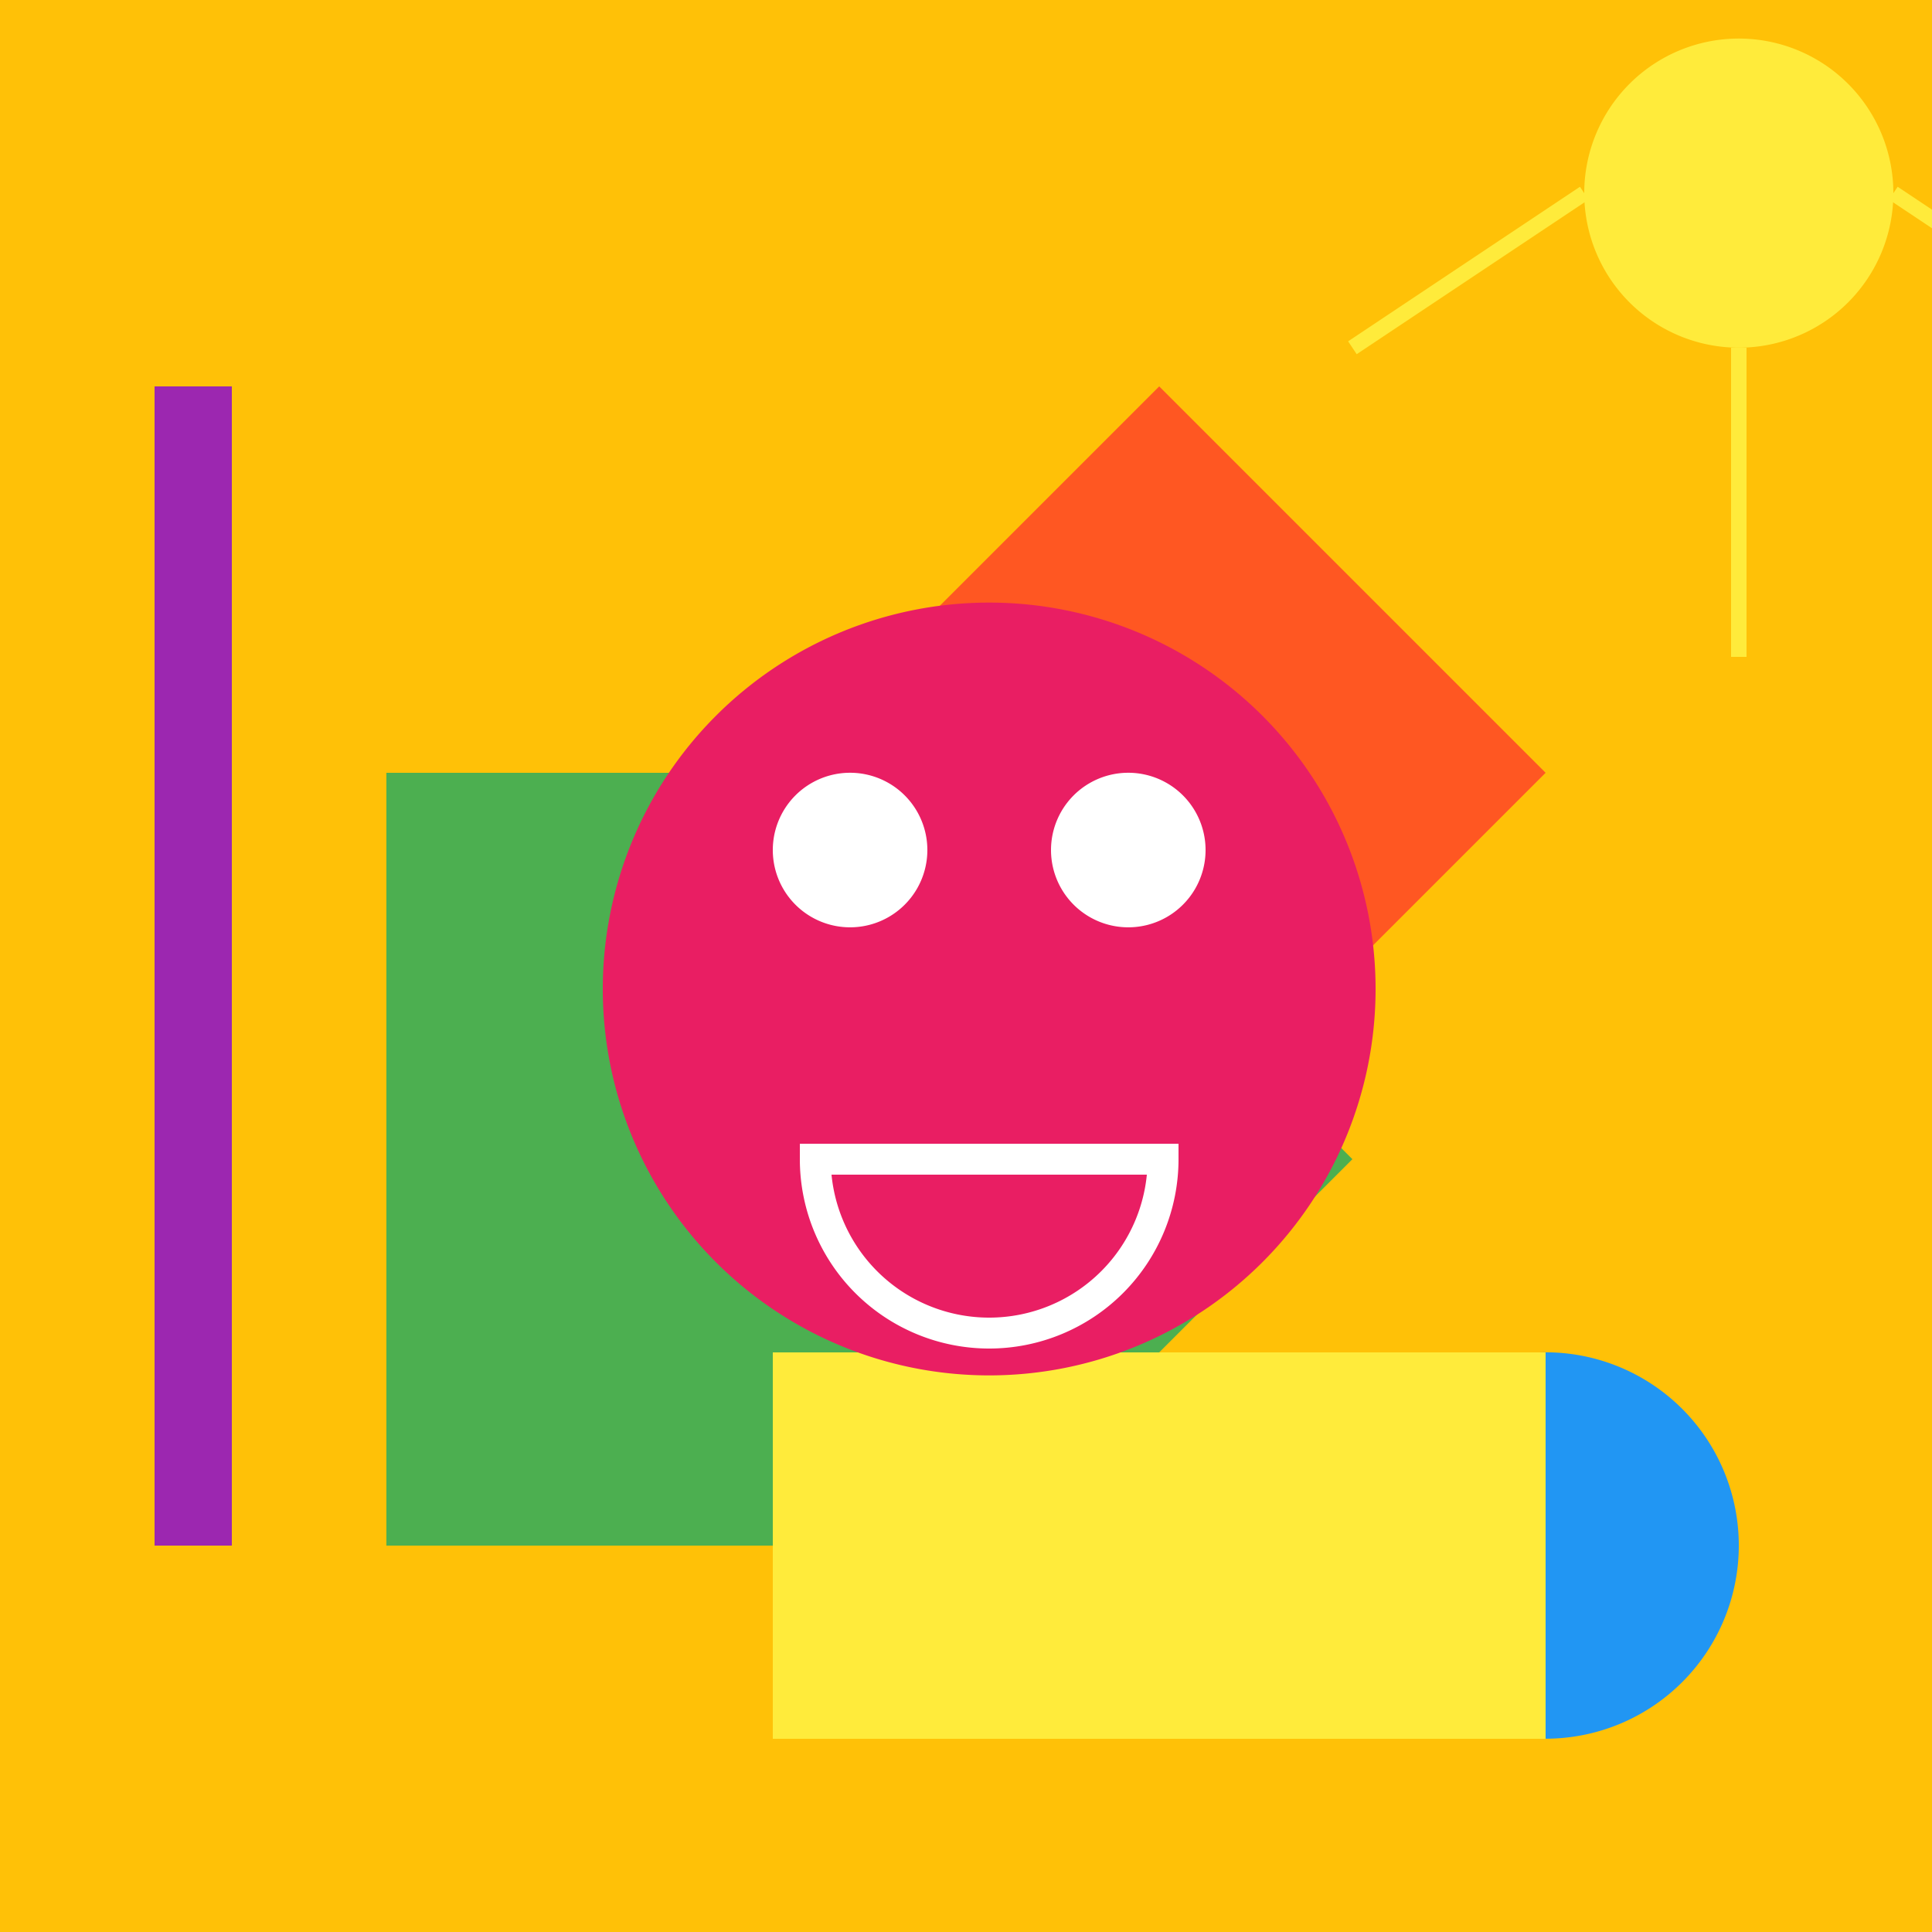 <!--

Generated by DrawGPT.
Free, open source, AI generated images in SVG, PNG, and HTML Canvas format.
https://drawgpt.ai

Created: 2023-09-27T03:07:16.198Z
Link: https://drawgpt.ai/prompt/85461/

-->
<svg xmlns="http://www.w3.org/2000/svg" xmlns:xlink="http://www.w3.org/1999/xlink" width="500" height="500"><defs/><g><rect fill="#FFC107" stroke="none" x="0" y="0" width="512" height="512"/><path fill="#FF5722" stroke="none" paint-order="stroke fill markers" d=" M 200 200 L 300 100 L 400 200 L 300 300 Z"/><path fill="#4CAF50" stroke="none" paint-order="stroke fill markers" d=" M 100 300 L 100 400 L 250 400 L 350 300 L 250 200 L 100 200 Z"/><path fill="#2196F3" stroke="none" paint-order="stroke fill markers" d=" M 450 400 A 50 50 0 1 1 450 399.95 Z"/><path fill="#FFEB3B" stroke="none" paint-order="stroke fill markers" d=" M 200 350 L 400 350 L 400 450 L 200 450 L 200 350 Z Z"/><path fill="none" stroke="#9C27B0" paint-order="fill stroke markers" d=" M 50 100 L 50 400" stroke-miterlimit="10" stroke-width="20" stroke-dasharray=""/><path fill="#E91E63" stroke="none" paint-order="stroke fill markers" d=" M 356 256 A 100 100 0 1 1 356 255.9 Z"/><path fill="#FFFFFF" stroke="none" paint-order="stroke fill markers" d=" M 240 220 A 20 20 0 1 1 240 219.98 Z"/><path fill="#FFFFFF" stroke="none" paint-order="stroke fill markers" d=" M 312 220 A 20 20 0 1 1 312 219.98 Z"/><path fill="none" stroke="#FFFFFF" paint-order="fill stroke markers" d=" M 301 300 A 45 45 0 0 1 211 300 Z" stroke-miterlimit="10" stroke-width="8" stroke-dasharray=""/><path fill="#FFEB3B" stroke="none" paint-order="stroke fill markers" d=" M 490 50 A 40 40 0 1 1 490 49.96 Z"/><path fill="none" stroke="#FFEB3B" paint-order="fill stroke markers" d=" M 450 90 L 450 170" stroke-miterlimit="10" stroke-width="4" stroke-dasharray=""/><path fill="none" stroke="#FFEB3B" paint-order="fill stroke markers" d=" M 410 50 L 350 90" stroke-miterlimit="10" stroke-width="4" stroke-dasharray=""/><path fill="none" stroke="#FFEB3B" paint-order="fill stroke markers" d=" M 490 50 L 550 90" stroke-miterlimit="10" stroke-width="4" stroke-dasharray=""/></g></svg>